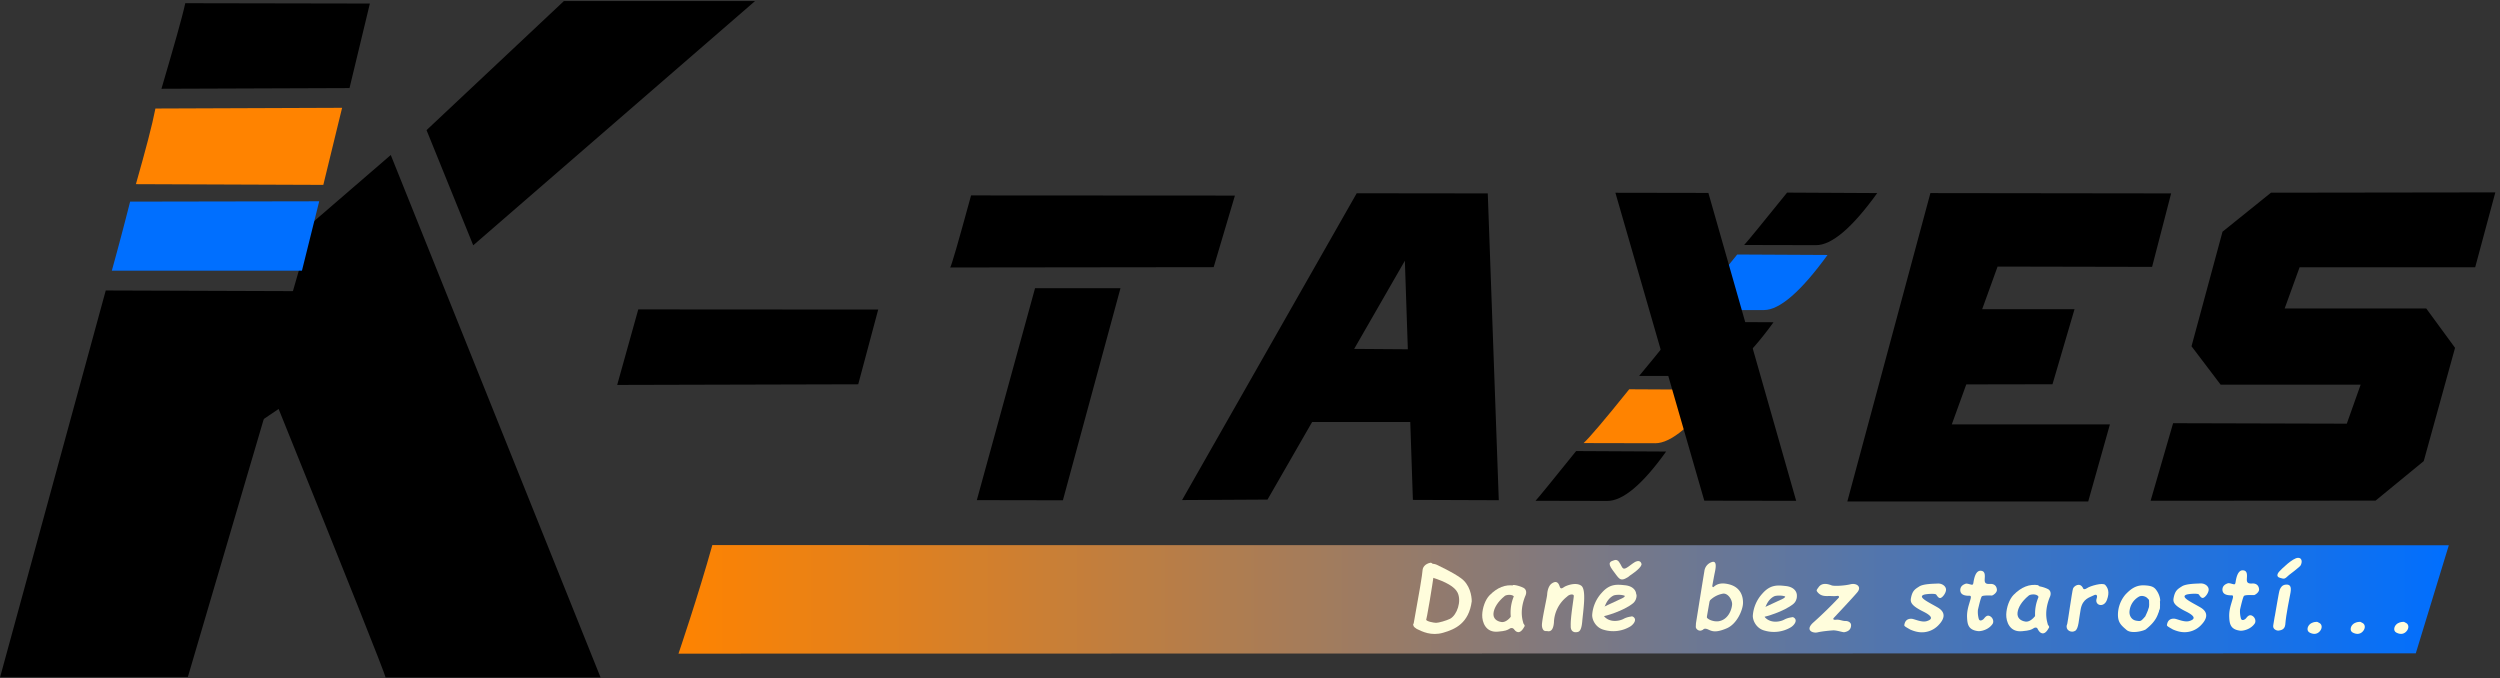 <svg xmlns="http://www.w3.org/2000/svg" width="614.4" height="166.72" viewBox="0 0 460.8 125.04"><rect x="0" y="0" width="460.8" height="125.04" fill="#333333" stroke="none"/><defs><linearGradient id="gradient0" x1="0" x2="1" y1=".5" y2=".5" gradientUnits="objectBoundingBox" spreadMethod="pad"><stop offset="0" stop-color="#ff8300"/><stop offset="1" stop-color="#006fff"/></linearGradient></defs><path id="shape0" fill="#000" fill-rule="evenodd" stroke="#000" stroke-linecap="square" stroke-linejoin="bevel" stroke-opacity="0" stroke-width="0" d="m1.34 0 15.25.01-1.27 4.75L0 4.8 1.34 0Z" transform="matrix(2.9 0 0 2.9 113.76 57.03)"/><path id="shape1" fill="#000" fill-rule="evenodd" stroke="#000" stroke-linecap="square" stroke-linejoin="bevel" stroke-opacity="0" stroke-width="0" d="M1.33 0 18.1.01l-1.35 4.55L0 4.58C.07 4.53.51 3 1.33 0Z" transform="matrix(2.9 0 0 2.9 175.13 36.02)"/><path id="shape2" fill="#000" fill-rule="evenodd" stroke="#000" stroke-linecap="square" stroke-linejoin="bevel" stroke-opacity="0" stroke-width="0" d="M3.7 0h5.43L5.47 13.48 0 13.47 3.7 0Z" transform="matrix(2.9 0 0 2.9 180.05 53.12)"/><path id="shape3" fill="#000" fill-rule="evenodd" stroke="#000" stroke-linecap="square" stroke-linejoin="bevel" stroke-opacity="0" stroke-width="0" d="m14.67 19.49-.51-15.2-8.73 15.18L0 19.5 11.1 0l8.33.01.7 19.5-5.46-.02Z" transform="matrix(2.9 0 0 2.9 217.88 35.62)"/><path id="shape4" fill="#000" fill-rule="evenodd" stroke="#000" stroke-linecap="square" stroke-linejoin="bevel" stroke-opacity="0" stroke-width="0" d="M7.47 4.65H0L3 0l4.23.03.24 4.62Z" transform="matrix(2.9 0 0 2.9 239.83 64.3)"/><path id="shape01" fill="#000" fill-rule="evenodd" stroke="#000" stroke-linecap="square" stroke-linejoin="bevel" stroke-opacity="0" stroke-width="0" d="M0 19.6h15.31l1.38-4.9H6.64l.92-2.54 5.48-.01 1.4-4.77H8.57l.98-2.71 9.82.02L20.58.02 5.28 0 0 19.6Z" transform="matrix(2.9 0 0 2.9 340.5 35.59)"/><path id="shape11" fill="#000" fill-rule="evenodd" stroke="#000" stroke-linecap="square" stroke-linejoin="bevel" stroke-opacity="0" stroke-width="0" d="m0 19.6 14.3-.01 3.06-2.51 1.99-7.2-1.83-2.5h-9l.95-2.62h11.16L21.91 0 7.65.02 4.57 2.5 2.6 9.78l1.85 2.44h8.9l-.88 2.48-11.04-.03L0 19.6Z" transform="matrix(2.9 0 0 2.9 396.4 35.46)"/><path id="shape01" fill="url(#gradient0)" fill-rule="evenodd" stroke="#000" stroke-linecap="square" stroke-linejoin="bevel" stroke-opacity="0" stroke-width="0" d="m2.15 0 110.37.01-2.1 6.87L0 6.9S1.26 3.2 2.15 0Z" transform="matrix(2.9 0 0 2.9 125.06 100.47)"/><path id="shape02" fill="#000" fill-rule="evenodd" stroke="#000" stroke-linecap="square" stroke-linejoin="bevel" stroke-opacity="0" stroke-width="0" d="m2.73 0 5.73.03c-1.6 2.22-2.9 3.32-3.9 3.31L0 3.33C.26 3.05 1.17 1.93 2.73 0Z" transform="matrix(2.9 0 0 2.9 321.48 35.5)"/><path id="shape03" fill="#000" fill-rule="evenodd" stroke="#000" stroke-linecap="square" stroke-linejoin="bevel" stroke-opacity="0" stroke-width="0" d="m2.8 0 5.74.03C6.88 2.32 5.55 3.45 4.56 3.45L0 3.44C.31 3.08 1.24 1.94 2.8 0Z" transform="matrix(2.9 0 0 2.9 302.13 59.31)"/><path id="shape04" fill="#000" fill-rule="evenodd" stroke="#000" stroke-linecap="square" stroke-linejoin="bevel" stroke-opacity="0" stroke-width="0" d="M2.58 0 8.3.03c-1.5 2.1-2.76 3.15-3.75 3.14L0 3.16C.16 2.99 1.02 1.94 2.58 0Z" transform="matrix(2.9 0 0 2.9 283.03 83.14)"/><path id="shape05" fill="#006fff" fill-rule="evenodd" stroke="#000" stroke-linecap="square" stroke-linejoin="bevel" stroke-opacity="0" stroke-width="0" d="M2.86 0 8.6.03c-1.7 2.34-3.05 3.5-4.04 3.5H0L2.86 0Z" transform="matrix(2.9 0 0 2.9 311.91 46.91)"/><path id="shape06" fill="#ff8300" fill-rule="evenodd" stroke="#000" stroke-linecap="square" stroke-linejoin="bevel" stroke-opacity="0" stroke-width="0" d="m2.9 0 5.73.03c-1.72 2.27-3.08 3.4-4.07 3.4L0 3.42C.37 3.08 1.34 1.94 2.9 0Z" transform="matrix(2.9 0 0 2.9 291.89 71.75)"/><path id="shape07" fill="#000" fill-rule="evenodd" stroke="#000" stroke-linecap="square" stroke-linejoin="bevel" stroke-opacity="0" stroke-width="0" d="m5.65 19.57 5.84.01L5.91.01 0 0l5.65 19.57Z" transform="matrix(2.9 0 0 2.9 297.75 35.53)"/><path id="shape08" fill="#000" fill-rule="evenodd" stroke="#000" stroke-linecap="square" stroke-linejoin="bevel" stroke-opacity="0" stroke-width="0" d="M3.82 15.14h6.22L3.96 0 1.7 1.95 0 7.84l.71-.48c2.02 5 3.05 7.59 3.1 7.78Z" transform="matrix(6.36 0 0 6.36 46.84 28.57)"/><path id="shape11" fill="#000" fill-rule="evenodd" stroke="#000" stroke-linecap="square" stroke-linejoin="bevel" stroke-opacity="0" stroke-width="0" d="M1.35 7.07 0 3.74 3.98 0h5.54L1.35 7.08Z" transform="matrix(6.36 0 0 6.36 78.62 .2)"/><path id="shape09" fill="#000" fill-rule="evenodd" stroke="#000" stroke-linecap="square" stroke-linejoin="bevel" stroke-opacity="0" stroke-width="0" d="M5.45 11.2H0L3.06 0l5.67.02L5.44 11.2Z" transform="matrix(6.36 0 0 6.36 .03 53.54)"/><path id="shape010" fill="#006fff" fill-rule="evenodd" stroke="#000" stroke-linecap="square" stroke-linejoin="bevel" stroke-opacity="0" stroke-width="0" d="M0 2.01h5.52L6.02 0 .54.01a95.23 95.23 0 0 1-.53 2Z" transform="matrix(6.36 0 0 6.36 20.55 37.1)"/><path id="shape12" fill="#000" fill-rule="evenodd" stroke="#000" stroke-linecap="square" stroke-linejoin="bevel" stroke-opacity="0" stroke-width="0" d="m0 2.48 5.45-.02.59-2.45L.69 0C.6.42.36 1.25 0 2.48Z" transform="matrix(6.36 0 0 6.36 29.76 .59)"/><path id="shape21" fill="#ff8300" fill-rule="evenodd" stroke="#000" stroke-linecap="square" stroke-linejoin="bevel" stroke-opacity="0" stroke-width="0" d="m0 3.17 7.78.03.78-3.2L.81.03C.68.71.4 1.76 0 3.17Z" transform="matrix(4.44 0 0 4.44 25.05 19.87)"/><path id="shape0" fill="#fffddc" fill-rule="evenodd" d="M0 11.48c1.07-5.86 1.64-9.26 1.7-10.2C1.77.8 2.16.2 3.15 0c.44-.06.78.96.6 2.28-.18 1.32-1.29 8.42-1.52 8.63-.22.2-.22.2-2.23.57Z" transform="translate(260.52 103.72)"/><path id="shape1" fill="#fffddc" fill-rule="evenodd" d="M2.33 7.05c0-.23-.84-2.04.35-5C2.99 1.42 2.9.77 2.3.49 1.7.2.87-.02.49 0 .24.02.35.53.83 1.54a7.76 7.76 0 0 0-.8 4.4c.05 1.38.56 2.51 1.16 2.7.51.2.97-.3 1.3-.92.14-.22.14-.22-.16-.67Z" transform="translate(278.45 107.83)"/><path id="shape2" fill="#fffddc" fill-rule="evenodd" d="M.96 9.04c.73.18 1.14-.34 1.25-1.56a6.27 6.27 0 0 1 2.42-4.79c.43-.46 1.2-.53 1.24-.16.03.37-.63 3.93-.56 5.56-.05.95.54 1.2.98 1.16.45-.04.97-.03 1.14-2 .17-1.98.81-5.85-.18-6.57-1-.72-2.78-.01-3.13.22-.35.23-.66.47-.83-.03C3.12.37 2.8-.46 1.74.32 1.11.84.98 1.9.96 2.34.94 2.8-.06 7.17 0 8.03c.03.57.28.91.47.96.2.06.2.06.49.05Z" transform="translate(284.21 107.28)"/><path id="shape3" fill="#fffddc" fill-rule="evenodd" d="M7.12 5.87c-.5.07-.95.21-1.35.43-.6.33-2.35.78-3.48-.38-.49-.45-.05-3.06 1.61-3.91.36-.2 1.74-.24 2.2.1.48.34 2.07.15 2-.5C8.01.98 7.44.22 6.01.09 4.6-.06 3.25-.21 1.77 1.48A6.67 6.67 0 0 0 0 5.6c0 .98.73 2.36 2.2 2.72a6.1 6.1 0 0 0 4.81-.62c.58-.35 1.39-1.32.48-1.83-.18-.05-.18-.05-.37 0Z" transform="translate(293.47 107.78)"/><path id="shape4" fill="#fffddc" fill-rule="evenodd" d="M3.72 2.89c.13-.1 1.9-1.21 2.15-2 .06-.3-.3-1.24-1.62-.24s-1.66 1.24-2.01.6C1.89.62 1.6-.18.9.03.2.25-.54.43.57 1.9 1.7 3.34 1.84 4.12 3.32 3.2c.22-.16.23-.15.4-.31Z" transform="translate(296.69 103.21)"/><path id="shape5" fill="#fffddc" fill-rule="evenodd" d="M.03 11.33c.96-6.01 1.48-9.21 1.55-9.6A2 2 0 0 1 2.87.08c.93-.37.91.62.64 1.86-.18.83-.78 4.2-1.8 10.11-.15.32-.4.53-.73.62-.51.13-1-.33-.98-.7l.03-.64Z" transform="translate(312.57 103.55)"/><path id="shape6" fill="#fffddc" fill-rule="evenodd" d="M1.7.56c.48-.63 1.26-.73 2.36-.3.42.18 2.4.08 3.5-.2C8.66-.2 9.67.5 8.82 1.53c-.86 1.04-4.33 4.7-4.4 4.8-.07.12-.09.34.5.27.58-.08 1.17.25 1.67.23.5-.02 1.1.25 1.07.82-.02.57-.3 1.08-1.26 1.25-.22.04-1.42-.38-2.06-.34-.63.04-2.04.17-2.87.37-.83.2-2.44-.38-.68-1.9A76.01 76.01 0 0 0 5.4 2.53c.1-.15 0-.36-.24-.33-.23.03-.49.07-1.23.03-.74-.04-1.82.24-2.57-.88-.08-.21-.08-.21.35-.8Z" transform="translate(333.53 107.63)"/><path id="shape7" fill="#fffddc" fill-rule="evenodd" d="M1.14 8.5c.69.3 1.31.45 1.87.48a4.2 4.2 0 0 0 3.28-1.3C7.44 6.5 7.72 5.32 6.14 4.4 4.56 3.47 2.26 2.46 3.7 2.03c.63-.14 1.88-.2 2.14-.03.17.15.42.75.83.66.42-.1 1.07-1 1.02-1.6C7.64.46 6.95-.04 6.17 0c-.77.04-2.62.04-3.4.53-.77.5-1.3.75-1.56 2.26-.1.71.18 1.33 2.28 2.37 2.1 1.04 1.5 1.52.6 1.78-.89.25-2.17-.38-2.67-.44-.5-.05-1.2.07-1.39 1-.08.33-.08.33 1.1 1Z" transform="translate(351 107.56)"/><path id="shape8" fill="#fffddc" fill-rule="evenodd" d="M3.37 6.7c.26-1.1.45-1.74.57-1.94.18-.3 1.77-.17 1.92-.2.15-.03.93-.49.89-1.07-.04-.58-.4-1.12-1.28-1.06-.88.06-1-.28-.97-.85.02-.57.19-1.56-.76-1.58-.96-.02-1.2 1.57-1.27 1.88-.06.3-.05.69-.3.7-.26 0-.92-.3-1.2-.18C.7 2.5-.03 2.76 0 3.63c.04.47.3 1.02 1.75.98.37.03.15.57-.03 1.2-.18.64-.52 1.57-.47 2.8.06 1.23.2 2.3 2.04 2.52.5.05 1.92-.22 2.67-1.34.25-.4.09-1.1-.47-1.41-.57-.32-.93.21-1.15.47-.22.25-.8.58-.95-.04a4.76 4.76 0 0 1-.14-1.6l.12-.52Z" transform="translate(361.32 105.2)"/><path id="shape9" fill="#fffddc" fill-rule="evenodd" d="M.11 7.38C.2 7.14 1 1.36 1.18.85 1.36.35 2.45-.36 3 .72c.1.31.36.33.84 0S6.67-.33 7.12.18c.45.5.87 1.26.31 2.76-.55 1.5-2.25 1.03-1.92-.18.21-.56.1-1-.55-.65-.66.36-1.98.56-2.36 2.5-.37 1.96-.36 3.62-1.03 4.03C.89 9.04 0 8.59 0 7.89c-.02-.14-.02-.14.1-.51Z" transform="translate(380.92 107.64)"/><path id="shape10" fill="#fffddc" fill-rule="evenodd" d="M5.03 5.73c.38-.81.6-1.35.66-1.61.05-.26.61-.37 1.68-.32.38-.17.46.07.26.73-.31.99-.57 2.07-2.52 3.6-.42.27-2.64.87-3.54.08C.67 7.43.01 6.91 0 5.46a5.79 5.79 0 0 1 1.43-3.82C2.23.83 3.18-.06 4.82 0c1.63.06 1.97.45 2.37 1.05.4.6.65 1.43.58 1.85-.06.41-1.9.03-2.25-.43-.35-.45-1.1-.66-1.62-.4a3.43 3.43 0 0 0-1.77 2.74c-.06.75.35 1.55 1.22 1.7.87.14.87.14 1.68-.78Z" transform="translate(390.38 107.89)"/><path id="shape11" fill="#fffddc" fill-rule="evenodd" d="M.29 5.85c.09-.36.73-4.49.91-4.9.18-.43.45-.9 1.17-.95.7-.04 1.02.33.82 1.47C3 2.6 2.37 5.39 2.22 7.4 2.1 8.4 1.27 8.42 1 8.48c-.27.05-1.12-.2-1-.94l.28-1.7Z" transform="translate(419 107.75)"/><path id="shape12" fill="#fffddc" fill-rule="evenodd" d="M2.1 3.2c.15-.07 1.83-1.42 2.1-1.7.28-.3.58-1.47-.38-1.5C2.85-.03.64 2.2.42 2.44c-.24.23-.83.99.03 1.24.86.26.86.26 1.66-.48Z" transform="translate(419.77 102.82)"/><path id="shape13" fill="#fffddc" fill-rule="evenodd" d="M3.37 2.55c2.67.82 4.27 1.76 4.79 2.82.78 1.59-.1 4.12-1.37 4.82-.69.34-2.14.76-2.6.75-.47-.02-1.78-.24-1.91-.66-.1-.29-.78-.06-2.07.67-.38.35-.24.72.42 1.11.99.48 2.68 1.35 4.89.7 2.23-.64 4.72-1.77 5.25-5.79 0-1-.33-3.08-2-4.27C7.11 1.51 4.67.43 4.35.25 4.14.14 3.75.05 3.19 0l.18 2.55Z" transform="translate(260.5 103.86)"/><path id="shape14" fill="#fffddc" fill-rule="evenodd" d="M5.89.06C4.29-.2 2.77.4 1.34 1.86.57 2.66.04 4.14 0 5.46c-.03 1.3.62 3.33 2.95 3.08 1.35-.12 1.66-.26 2.13-.56.31-.21.7-.1 1.19.35l-.79-2.75c-.7.88-1.35 1.28-1.95 1.19-.89-.14-1.55-.67-1.45-1.63.1-.95.76-2.09 2.04-3.14.22-.26 1.52-.45 1.84.2.21.44.43.02.66-1.26L5.89.06Z" transform="translate(273.2 107.88)"/><path id="shape15" fill="#fffddc" fill-rule="evenodd" d="M4.82.24c.07.24-.1.46-.53.66L.85 2.5 0 4.08c.18.12.4.17.67.16.4-.02 3.87-.98 5.65-2.44.63-.52.72-1.48.57-1.67-.14-.19-.14-.19-2.07.1Z" transform="translate(294.7 109.38)"/><path id="shape16" fill="#fffddc" fill-rule="evenodd" d="M1.25 3.42A4.44 4.44 0 0 1 3.79 1.9c.98-.28 1.88 1.08 1.82 1.98-.06.9-.69 2.8-2.5 3.08-.92.13-2.2-.36-2.25-.92C.8 5.66.53 6.08.03 7.3L0 8.52c.37-.24.78-.25 1.23-.03.68.33 1.37.62 3.33-.2 1.97-.8 3.02-3.43 3.06-4.63.04-1.2-.36-3.25-3.21-3.63-1.47-.2-2.06.51-2.24.63C2.06.74 1.9.53 1.7.02c0 0-.16 1.13-.45 3.4Z" transform="translate(313.65 107.55)"/><path id="shape17" fill="#fffddc" fill-rule="evenodd" d="M0 2.87C.15 2.36.25 1 .03.3-.13-.17.55-.1 2.05.56c.19.82.15 1.55-.12 2.21-.4.99-.4.99-1.92.1Z" transform="translate(395.98 109.83)"/><path id="shape18" fill="#fffddc" fill-rule="evenodd" d="M3.37 6.7c.26-1.1.45-1.74.57-1.94.18-.3 1.77-.17 1.92-.2.15-.03.93-.49.89-1.07-.04-.58-.4-1.12-1.28-1.06-.88.06-1-.28-.97-.85.02-.57.19-1.56-.76-1.58-.96-.02-1.2 1.57-1.27 1.88-.06.3-.05.69-.3.7-.26 0-.92-.3-1.2-.18C.7 2.5-.03 2.76 0 3.63c.04.47.3 1.02 1.75.98.37.03.15.57-.03 1.2-.18.64-.52 1.57-.47 2.8.06 1.23.2 2.3 2.04 2.52.5.05 1.92-.22 2.67-1.34.25-.4.09-1.1-.47-1.41-.57-.32-.93.21-1.15.47-.22.25-.8.58-.95-.04a4.76 4.76 0 0 1-.14-1.6l.12-.52Z" transform="translate(409.64 105.12)"/><path id="shape19" fill="#fffddc" fill-rule="evenodd" d="M1.14 8.5c.69.3 1.31.45 1.87.48a4.2 4.2 0 0 0 3.28-1.3C7.44 6.5 7.72 5.32 6.14 4.4 4.56 3.47 2.26 2.46 3.7 2.03c.63-.14 1.88-.2 2.14-.03.17.15.42.75.83.66.42-.1 1.07-1 1.02-1.6C7.64.46 6.95-.04 6.17 0c-.77.04-2.62.04-3.4.53-.77.5-1.3.75-1.56 2.26-.1.71.18 1.33 2.28 2.37 2.1 1.04 1.5 1.52.6 1.78-.89.25-2.17-.38-2.67-.44-.5-.05-1.2.07-1.39 1-.08.33-.08.33 1.1 1Z" transform="translate(399.41 107.54)"/><path id="shape20" fill="#fffddc" fill-rule="evenodd" d="M2.33 7.05c0-.23-.84-2.04.35-5C2.99 1.42 2.9.77 2.3.49 1.7.2.87-.02.49 0 .24.02.35.53.83 1.54a7.76 7.76 0 0 0-.8 4.4c.05 1.38.56 2.51 1.16 2.7.51.2.97-.3 1.3-.92.14-.22.14-.22-.16-.67Z" transform="translate(375.12 108.06)"/><path id="shape21" fill="#fffddc" fill-rule="evenodd" d="M7.12 5.87c-.5.07-.95.21-1.35.43-.6.33-2.35.78-3.48-.38-.49-.45-.05-3.06 1.61-3.91.36-.2 1.74-.24 2.2.1.48.34 2.07.15 2-.5C8.01.98 7.44.22 6.01.09 4.6-.06 3.25-.21 1.77 1.48A6.67 6.67 0 0 0 0 5.6c0 .98.73 2.36 2.2 2.72a6.1 6.1 0 0 0 4.81-.62c.58-.35 1.39-1.32.48-1.83-.18-.05-.18-.05-.37 0Z" transform="translate(323.08 107.92)"/><path id="shape22" fill="#fffddc" fill-rule="evenodd" d="M5.89.06C4.29-.2 2.77.4 1.34 1.86.57 2.66.04 4.14 0 5.46c-.03 1.3.62 3.33 2.95 3.08 1.35-.12 1.66-.26 2.13-.56.31-.21.7-.1 1.19.35l-.79-2.75c-.7.88-1.35 1.28-1.95 1.19-.89-.14-1.55-.67-1.45-1.63.1-.95.76-2.09 2.04-3.14.22-.26 1.52-.45 1.84.2.21.44.43.02.66-1.26L5.89.06Z" transform="translate(369.79 107.8)"/><path id="shape23" fill="#fffddc" fill-rule="evenodd" d="M4.82.24c.07.24-.1.46-.53.66L.85 2.5 0 4.08c.18.12.4.17.67.16.4-.02 3.87-.98 5.65-2.44.63-.52.72-1.48.57-1.67-.14-.19-.14-.19-2.07.1Z" transform="translate(324.25 109.5)"/><path id="shape24" fill="#fffddc" fill-rule="evenodd" d="M1.56.01c-.24 0-.82.1-1.2.5-.38.38-.56 1.13 0 1.45.56.31 1.28.43 1.85-.16.58-.6.47-1.3.04-1.56-.44-.26-.44-.26-.7-.23Z" transform="translate(425.32 114.62)"/><path id="shape25" fill="#fffddc" fill-rule="evenodd" d="M1.56.01c-.24 0-.82.1-1.2.5-.38.38-.56 1.13 0 1.45.56.31 1.28.43 1.85-.16.58-.6.47-1.3.04-1.56-.44-.26-.44-.26-.7-.23Z" transform="translate(433.27 114.62)"/><path id="shape26" fill="#fffddc" fill-rule="evenodd" d="M1.56.01c-.24 0-.82.1-1.2.5-.38.38-.56 1.13 0 1.45.56.31 1.28.43 1.85-.16.58-.6.47-1.3.04-1.56-.44-.26-.44-.26-.7-.23Z" transform="translate(441.3 114.62)"/></svg>